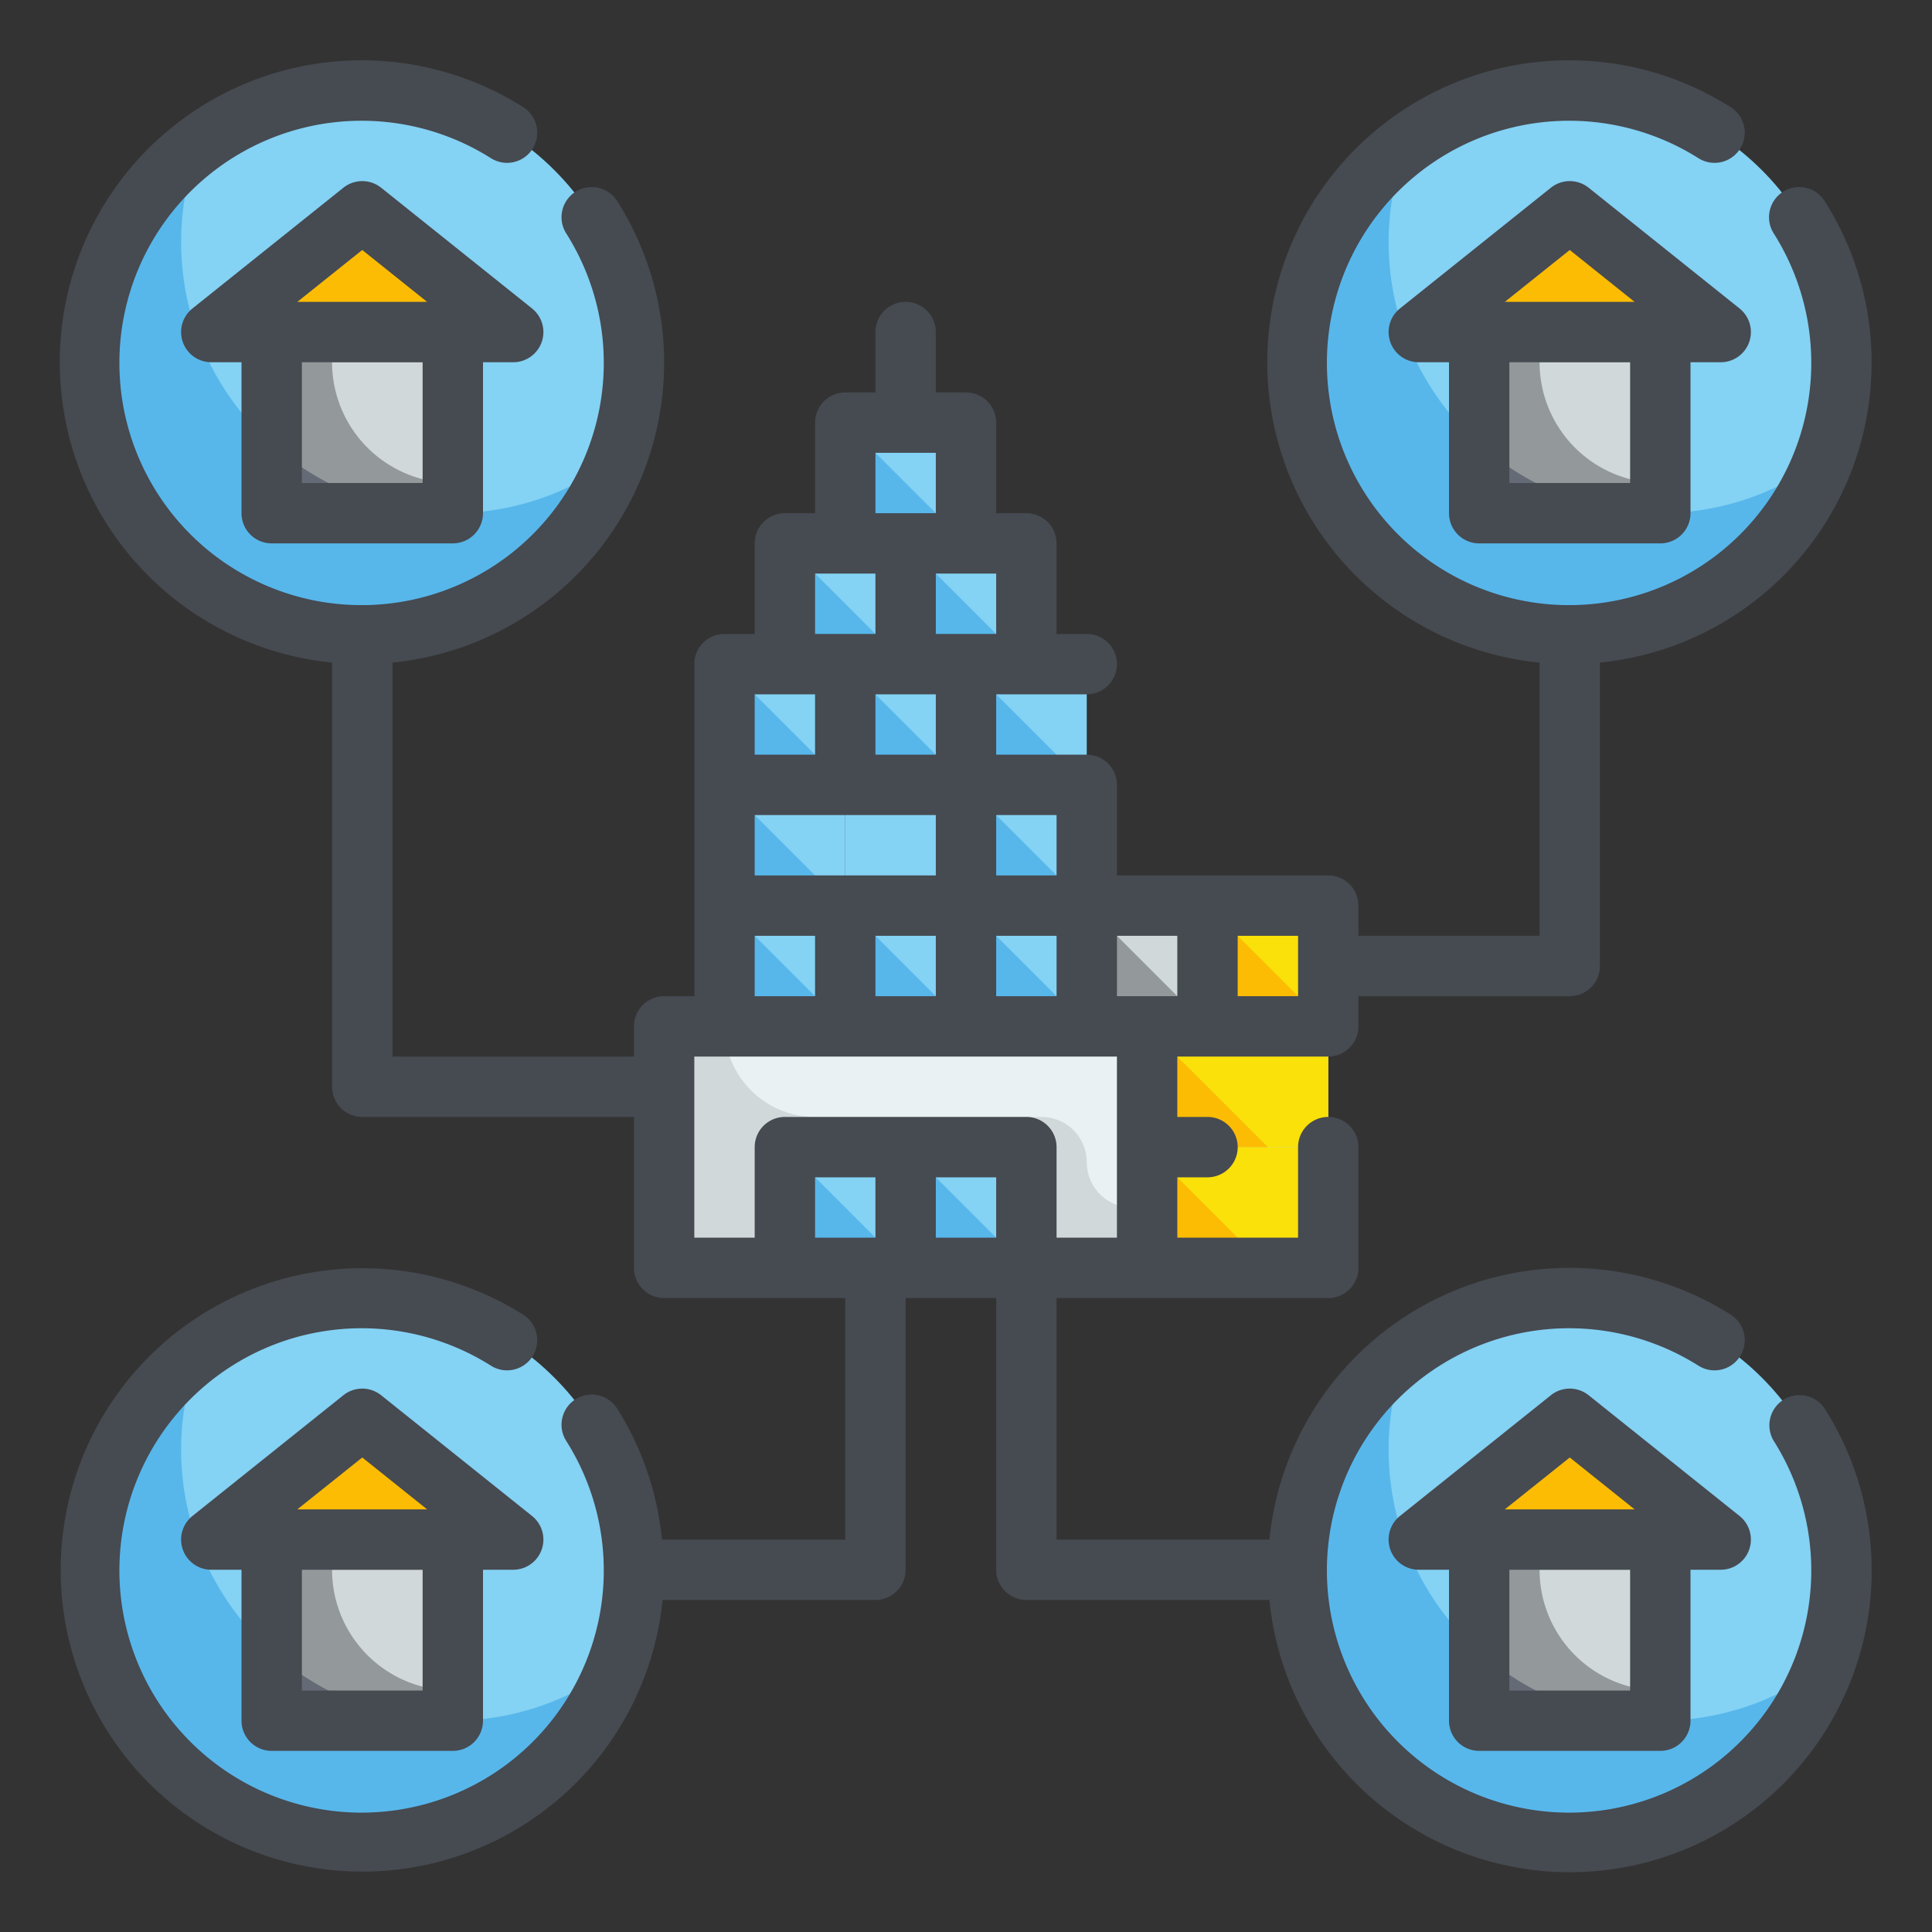 <svg height="512" viewBox="0 0 64 64" width="512" xmlns="http://www.w3.org/2000/svg"><rect x="0" y="0" width="64" height="64" fill="#333333" stroke="none"/><g id="Fill_Outline" data-name="Fill Outline"><g id="Color"><g><path d="m36 30h8v12h-8z" fill="#d0d8da"/><path d="m22 34h16v8h-16z" fill="#e9f1f2"/><path d="m36 38.5a1.5 1.5 0 0 0 -1.5-1.5h-7.5a3 3 0 0 1 -3-3h-2v8h16v-2h-.5a1.5 1.5 0 0 1 -1.5-1.5z" fill="#d0d8da"/><g fill="#84d2f4"><path d="m24 30h4v4h-4z"/><path d="m28 30h4v4h-4z"/><path d="m32 30h4v4h-4z"/><path d="m24 26h4v4h-4z"/><path d="m28 26h4v4h-4z"/><path d="m32 26h4v4h-4z"/><path d="m24 22h4v4h-4z"/><path d="m28 22h4v4h-4z"/><path d="m32 22h4v4h-4z"/><path d="m26 18h4v4h-4z"/><path d="m30 18h4v4h-4z"/><path d="m28 14h4v4h-4z"/><path d="m26 38h8v4h-8z"/></g><path d="m38 38h6v4h-6z" fill="#f9e109"/><path d="m38 34h6v4h-6z" fill="#f9e109"/><path d="m40 30h4v4h-4z" fill="#f9e109"/><g><circle cx="52" cy="52" fill="#84d2f4" r="9"/><path d="m55 57a8.98 8.98 0 0 1 -8.411-12.179 8.993 8.993 0 1 0 13.822 10.358 8.946 8.946 0 0 1 -5.411 1.821z" fill="#57b7eb"/><path d="m49 51h6v6h-6z" fill="#d0d8da"/><path d="m57 51h-10l5-4z" fill="#f9e109"/><path d="m55 51h-6v6h6v-1a4 4 0 0 1 -4-4h4z" fill="#93999a"/><path d="m48.25 51h7.5l-3.75-3z" fill="#fcbc04"/><path d="m55 57h-6v-2.3a8.955 8.955 0 0 0 6 2.3z" fill="#656b76"/></g><g><circle cx="52" cy="12" fill="#84d2f4" r="9"/><path d="m55 17a8.98 8.98 0 0 1 -8.411-12.179 8.993 8.993 0 1 0 13.822 10.358 8.946 8.946 0 0 1 -5.411 1.821z" fill="#57b7eb"/><path d="m49 11h6v6h-6z" fill="#d0d8da"/><path d="m57 11h-10l5-4z" fill="#f9e109"/><path d="m55 11h-6v6h6v-1a4 4 0 0 1 -4-4h4z" fill="#93999a"/><path d="m48.25 11h7.5l-3.75-3z" fill="#fcbc04"/><path d="m55 17h-6v-2.3a8.955 8.955 0 0 0 6 2.3z" fill="#656b76"/></g><g><circle cx="12" cy="12" fill="#84d2f4" r="9"/><path d="m15 17a8.98 8.98 0 0 1 -8.411-12.179 8.993 8.993 0 1 0 13.822 10.358 8.946 8.946 0 0 1 -5.411 1.821z" fill="#57b7eb"/><path d="m9 11h6v6h-6z" fill="#d0d8da"/><path d="m17 11h-10l5-4z" fill="#f9e109"/><path d="m15 11h-6v6h6v-1a4 4 0 0 1 -4-4h4z" fill="#93999a"/><path d="m8.25 11h7.5l-3.75-3z" fill="#fcbc04"/><path d="m15 17h-6v-2.3a8.955 8.955 0 0 0 6 2.3z" fill="#656b76"/></g><g><circle cx="12" cy="52" fill="#84d2f4" r="9"/><path d="m15 57a8.98 8.98 0 0 1 -8.411-12.179 8.993 8.993 0 1 0 13.822 10.358 8.946 8.946 0 0 1 -5.411 1.821z" fill="#57b7eb"/><path d="m9 51h6v6h-6z" fill="#d0d8da"/><path d="m17 51h-10l5-4z" fill="#f9e109"/><path d="m15 51h-6v6h6v-1a4 4 0 0 1 -4-4h4z" fill="#93999a"/><path d="m8.25 51h7.5l-3.75-3z" fill="#fcbc04"/><path d="m15 57h-6v-2.3a8.955 8.955 0 0 0 6 2.3z" fill="#656b76"/></g><path d="m32 22v4h4z" fill="#57b7eb"/><path d="m28 22v4h4z" fill="#57b7eb"/><path d="m24 22v4h4z" fill="#57b7eb"/><path d="m32 26v4h4z" fill="#57b7eb"/><path d="m24 26v4h4z" fill="#57b7eb"/><path d="m32 30v4h4z" fill="#57b7eb"/><path d="m40 30v4h4z" fill="#fcbc04"/><path d="m36 30v4h4z" fill="#93999a"/><path d="m38 34v4h4z" fill="#fcbc04"/><path d="m38 38v4h4z" fill="#fcbc04"/><path d="m30 38v4h4z" fill="#57b7eb"/><path d="m26 38v4h4z" fill="#57b7eb"/><path d="m28 30v4h4z" fill="#57b7eb"/><path d="m24 30v4h4z" fill="#57b7eb"/><path d="m28 14v4h4z" fill="#57b7eb"/><path d="m30 18v4h4z" fill="#57b7eb"/><path d="m26 18v4h4z" fill="#57b7eb"/></g></g><g id="Outline_copy" data-name="Outline copy"><g fill="#464a51"><path d="m59.08 46.369a1 1 0 0 0 -.312 1.38 8.023 8.023 0 1 1 -2.516-2.516 1 1 0 1 0 1.066-1.692 9.986 9.986 0 0 0 -15.267 7.459h-7.051v-8h9a1 1 0 0 0 1-1v-4a1 1 0 0 0 -2 0v3h-4v-2h1a1 1 0 0 0 0-2h-1v-2h5a1 1 0 0 0 1-1v-1h7a1 1 0 0 0 1-1v-10.051a9.986 9.986 0 0 0 7.459-15.267 1 1 0 1 0 -1.691 1.067 8.023 8.023 0 1 1 -2.516-2.516 1 1 0 1 0 1.066-1.692 10 10 0 1 0 -6.318 18.408v9.051h-6v-1a1 1 0 0 0 -1-1h-7v-3a1 1 0 0 0 -1-1h-3v-2h3a1 1 0 0 0 0-2h-1v-3a1 1 0 0 0 -1-1h-1v-3a1 1 0 0 0 -1-1h-1v-2a1 1 0 0 0 -2 0v2h-1a1 1 0 0 0 -1 1v3h-1a1 1 0 0 0 -1 1v3h-1a1 1 0 0 0 -1 1v11h-1a1 1 0 0 0 -1 1v1h-8v-13.051a9.986 9.986 0 0 0 7.459-15.267 1 1 0 1 0 -1.691 1.067 8.023 8.023 0 1 1 -2.516-2.516 1 1 0 1 0 1.066-1.692 10 10 0 1 0 -6.318 18.408v14.051a1 1 0 0 0 1 1h9v5a1 1 0 0 0 1 1h6v8h-6.071a9.964 9.964 0 0 0 -1.47-4.318 1 1 0 1 0 -1.691 1.067 8.023 8.023 0 1 1 -2.516-2.516 1 1 0 1 0 1.066-1.692 9.994 9.994 0 1 0 4.631 9.459h7.051a1 1 0 0 0 1-1v-9h3v9a1 1 0 0 0 1 1h8.051a10 10 0 1 0 18.408-6.318 1 1 0 0 0 -1.379-.313zm-26.08-7.369v2h-2v-2zm0-6v-2h2v2zm-4 0v-2h2v2zm-4-6h6v2h-6zm6-4v2h-2v-2zm12 10h-2v-2h2zm-4 0h-2v-2h2zm-4-4h-2v-2h2zm-4-8v-2h2v2zm-2-6h2v2h-2zm-2 4h2v2h-2zm-2 4h2v2h-2zm0 8h2v2h-2zm-2 4h14v6h-2v-3a1 1 0 0 0 -1-1h-8a1 1 0 0 0 -1 1v3h-2zm4 4h2v2h-2z"/><path d="m49 58h6a1 1 0 0 0 1-1v-5h1a1 1 0 0 0 .625-1.781l-5-4a1 1 0 0 0 -1.25 0l-5 4a1 1 0 0 0 .625 1.781h1v5a1 1 0 0 0 1 1zm5-2h-4v-4h4zm-2-7.719 2.149 1.719h-4.3z"/><path d="m49 18h6a1 1 0 0 0 1-1v-5h1a1 1 0 0 0 .625-1.781l-5-4a1 1 0 0 0 -1.25 0l-5 4a1 1 0 0 0 .625 1.781h1v5a1 1 0 0 0 1 1zm5-2h-4v-4h4zm-2-7.719 2.149 1.719h-4.3z"/><path d="m9 18h6a1 1 0 0 0 1-1v-5h1a1 1 0 0 0 .625-1.781l-5-4a1 1 0 0 0 -1.25 0l-5 4a1 1 0 0 0 .625 1.781h1v5a1 1 0 0 0 1 1zm5-2h-4v-4h4zm-2-7.719 2.149 1.719h-4.3z"/><path d="m9 58h6a1 1 0 0 0 1-1v-5h1a1 1 0 0 0 .625-1.781l-5-4a1 1 0 0 0 -1.25 0l-5 4a1 1 0 0 0 .625 1.781h1v5a1 1 0 0 0 1 1zm5-2h-4v-4h4zm-2-7.719 2.149 1.719h-4.3z"/></g></g></g></svg>